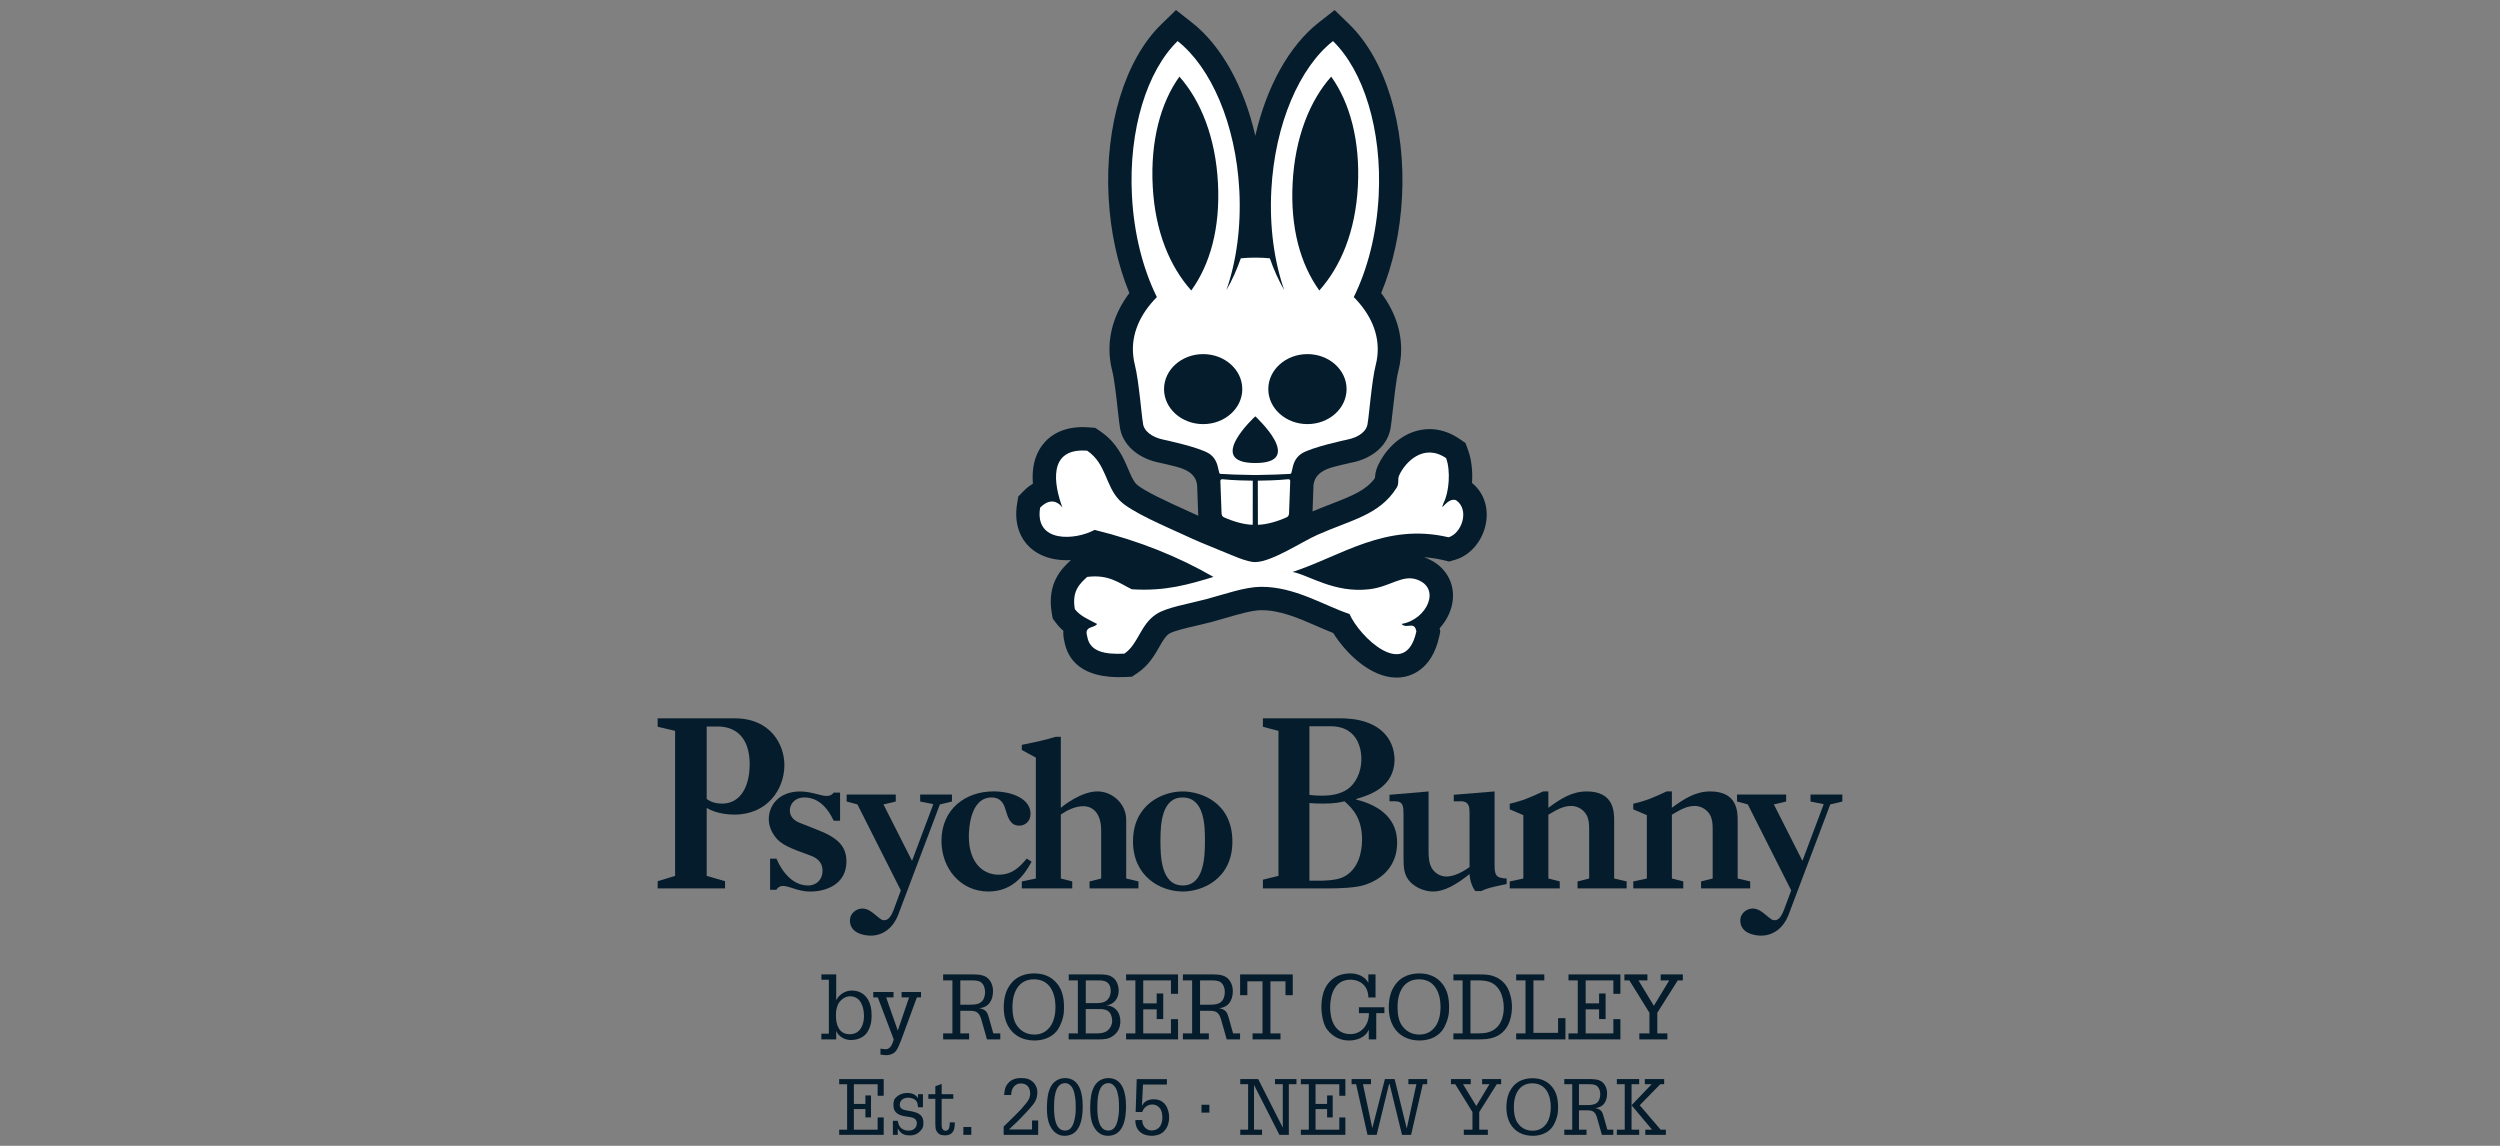 <?xml version="1.0" encoding="UTF-8"?><svg id="a" xmlns="http://www.w3.org/2000/svg" width="192" height="88" viewBox="0 0 192 88"><rect x="0" y="0" width="192" height="88" fill="#808080" stroke="none"/><path d="M64.221,76.819c.217-.444,.698-.744,1.185-.744,1.08,0,1.534,.885,1.534,1.863,0,.394-.014,.752-.281,1.254-.221,.424-.735,.682-1.308,.682-.473,0-.927-.249-1.123-.682l-.007-.084v.717h-1.141v-.439h.577v-4.141h-.573v-.41h1.137v1.984Zm2.134,1.229c0-.685-.238-1.533-1.07-1.533-.278,0-.512,.125-.708,.319-.201,.203-.258,.37-.326,.635-.044,.16-.05,.336-.05,.496,0,.367,.034,.691,.223,1.017,.18,.321,.488,.447,.851,.447,.772,0,1.08-.713,1.08-1.38" fill="#051c2c"/><path d="M68.623,76.186v.414h-.566l.894,2.548,.867-2.548h-.575v-.414h1.493v.414h-.32l-1.198,3.261c-.071,.18-.142,.357-.224,.537-.084,.186-.189,.375-.377,.487-.153,.098-.367,.154-.559,.154-.144,0-.292-.028-.438-.048v-.46c.139,.034,.274,.048,.418,.048,.377,0,.509-.461,.602-.747l-1.223-3.232h-.349v-.414h1.556Z" fill="#051c2c"/><path d="M72.433,79.825v-.46h.712v-4.071h-.712v-.459h2.091c.39,0,.893-.014,1.233,.21,.344,.23,.507,.661,.507,1.065,0,.691-.311,1.254-1.05,1.317,.55,.126,.619,.314,.758,.823l.315,1.115h.536v.46h-1.023l-.418-1.471c-.071-.25-.167-.529-.42-.648-.16-.077-.352-.077-.527-.077h-.683v1.736h.676v.46h-1.995Zm1.319-4.531v1.868h.66c.301,0,.678,0,.922-.189,.23-.172,.32-.494,.32-.772,0-.273-.077-.564-.294-.747-.194-.16-.509-.16-.751-.16h-.858Z" fill="#051c2c"/><path d="M77.089,77.399c0-.703,.124-1.338,.582-1.894,.434-.531,1.084-.747,1.759-.747,.691,0,1.31,.231,1.749,.773,.432,.53,.536,1.165,.536,1.832,0,.372-.025,.629-.139,.985-.098,.293-.228,.598-.416,.835-.42,.509-1.061,.726-1.707,.726-1.522,0-2.364-1.075-2.364-2.51m.667-.077c0,.483,.064,1.075,.365,1.47,.319,.441,.772,.663,1.324,.663,.548,0,.975-.244,1.272-.703,.258-.411,.344-.947,.344-1.414,0-1.047-.418-2.128-1.65-2.128-1.223,0-1.655,1.067-1.655,2.112" fill="#051c2c"/><path d="M82.074,79.825v-.46h.705v-4.071h-.698v-.459h2.33c.39,0,.774,.005,1.094,.265,.278,.222,.409,.626,.409,.975,0,.585-.34,1.067-.945,1.136,.683,.05,1.073,.545,1.073,1.213,0,.462-.153,.83-.525,1.108-.342,.265-.698,.294-1.114,.294h-2.33Zm2.045-2.783c.278,0,.6-.005,.837-.18,.244-.18,.349-.468,.349-.76,0-.278-.087-.556-.342-.698-.231-.126-.532-.111-.781-.111h-.794v1.749h.732Zm-.732,.454v1.869h.82c.292,0,.628-.028,.867-.231,.214-.181,.342-.453,.342-.738,0-.266-.1-.608-.336-.761-.253-.153-.516-.14-.796-.14h-.897Z" fill="#051c2c"/><polygon points="86.484 79.825 86.484 79.365 87.198 79.365 87.198 75.294 86.484 75.294 86.484 74.835 90.473 74.835 90.473 76.326 89.928 76.326 89.928 75.294 87.801 75.294 87.801 77.059 88.834 77.059 88.834 76.299 89.336 76.299 89.336 78.264 88.834 78.264 88.834 77.518 87.801 77.518 87.801 79.365 89.928 79.365 89.928 78.272 90.473 78.272 90.473 79.825 86.484 79.825" fill="#051c2c"/><path d="M90.847,79.825v-.46h.708v-4.071h-.708v-.459h2.091c.388,0,.892-.014,1.232,.21,.342,.23,.511,.661,.511,1.065,0,.691-.315,1.254-1.054,1.317,.552,.126,.619,.314,.762,.823l.311,1.115h.537v.46h-1.027l-.415-1.471c-.071-.25-.169-.529-.42-.648-.158-.077-.354-.077-.53-.077h-.682v1.736h.675v.46h-1.992Zm1.317-4.531v1.868h.664c.295,0,.675,0,.918-.189,.23-.172,.32-.494,.32-.772,0-.273-.077-.564-.294-.747-.196-.16-.507-.16-.751-.16h-.858Z" fill="#051c2c"/><polygon points="95.241 74.835 99.283 74.835 99.283 76.43 98.726 76.43 98.726 75.365 97.569 75.365 97.569 79.365 98.341 79.365 98.341 79.825 96.198 79.825 96.198 79.365 96.96 79.365 96.96 75.365 95.796 75.365 95.796 76.43 95.241 76.43 95.241 74.835" fill="#051c2c"/><path d="M105.09,76.606c-.007-.838-.566-1.365-1.388-1.365-1.185,0-1.547,1.135-1.547,2.132,0,.982,.39,2.047,1.547,2.047,.894,0,1.451-.758,1.429-1.609h-.765v-.453h1.954v.453h-.623v2.015h-.575v-.766c-.214,.606-.918,.851-1.511,.851-.648,0-1.253-.272-1.693-.851-.288-.377-.434-1.151-.434-1.686,0-.629,.114-1.368,.559-1.896,.404-.483,.975-.719,1.666-.719,.552,0,1.107,.216,1.381,.719v-.642h.552v1.771h-.552Z" fill="#051c2c"/><path d="M106.66,77.399c0-.703,.128-1.338,.589-1.894,.431-.531,1.077-.747,1.755-.747,.691,0,1.312,.231,1.75,.773,.431,.53,.537,1.165,.537,1.832,0,.372-.028,.629-.141,.985-.098,.293-.231,.598-.42,.835-.415,.509-1.057,.726-1.707,.726-1.52,0-2.363-1.075-2.363-2.51m.671-.077c0,.483,.061,1.075,.361,1.47,.322,.441,.776,.663,1.324,.663,.552,0,.975-.244,1.276-.703,.258-.411,.342-.947,.342-1.414,0-1.047-.418-2.128-1.652-2.128-1.219,0-1.652,1.067-1.652,2.112" fill="#051c2c"/><path d="M111.622,79.825v-.46h.705v-4.071h-.705v-.459h1.936c.292,0,.552,0,.844,.054,.545,.104,1.032,.413,1.326,.893,.251,.418,.39,1.019,.39,1.514,0,.57-.117,1.207-.454,1.679-.376,.521-.849,.732-1.468,.821-.238,.029-.552,.029-.79,.029h-1.783Zm1.31-4.531v4.071h.529c.578,0,1.104-.054,1.529-.496,.356-.361,.5-.962,.5-1.462,0-.893-.34-1.861-1.315-2.057-.182-.034-.375-.057-.559-.057h-.683Z" fill="#051c2c"/><polygon points="116.443 79.825 116.443 79.365 117.159 79.365 117.159 75.294 116.443 75.294 116.443 74.835 118.602 74.835 118.602 75.294 117.768 75.294 117.768 79.323 119.661 79.323 119.661 78.194 120.227 78.194 120.227 79.825 116.443 79.825" fill="#051c2c"/><polygon points="120.46 79.825 120.46 79.365 121.172 79.365 121.172 75.294 120.46 75.294 120.46 74.835 124.447 74.835 124.447 76.326 123.906 76.326 123.906 75.294 121.779 75.294 121.779 77.059 122.81 77.059 122.81 76.299 123.31 76.299 123.31 78.264 122.81 78.264 122.81 77.518 121.779 77.518 121.779 79.365 123.906 79.365 123.906 78.272 124.447 78.272 124.447 79.825 120.46 79.825" fill="#051c2c"/><polygon points="125.901 79.825 125.901 79.365 126.677 79.365 126.677 77.781 125.136 75.294 124.753 75.294 124.753 74.835 126.522 74.835 126.522 75.294 125.834 75.294 127.017 77.245 128.197 75.294 127.54 75.294 127.54 74.835 129.244 74.835 129.244 75.294 128.851 75.294 127.281 77.781 127.281 79.365 128.055 79.365 128.055 79.825 125.901 79.825" fill="#051c2c"/><polygon points="64.449 87.156 64.449 86.76 65.059 86.76 65.059 83.269 64.449 83.269 64.449 82.874 67.868 82.874 67.868 84.155 67.403 84.155 67.403 83.269 65.577 83.269 65.577 84.782 66.464 84.782 66.464 84.13 66.893 84.13 66.893 85.817 66.464 85.817 66.464 85.177 65.577 85.177 65.577 86.76 67.403 86.76 67.403 85.821 67.868 85.821 67.868 87.156 64.449 87.156" fill="#051c2c"/><path d="M70.504,85.037c-.018-.321-.093-.573-.434-.679-.091-.03-.205-.056-.306-.056-.352,0-.662,.169-.662,.558,0,.09,.048,.226,.124,.279,.166,.116,.39,.141,.586,.175,.557,.096,1.105,.222,1.105,.897,0,.142,0,.324-.082,.449-.194,.291-.466,.538-.938,.538-.486,0-.714-.124-.947-.538v.496h-.376v-1.077h.376c.03,.198,.096,.437,.286,.581,.169,.126,.344,.172,.545,.172,.347,0,.634-.203,.634-.566,0-.456-.466-.462-.799-.515-.541-.084-1-.239-1-.872,0-.174,.018-.402,.137-.534,.27-.292,.577-.405,.95-.405,.319,0,.636,.117,.801,.405v-.311h.379v1.004h-.379Z" fill="#051c2c"/><path d="M72.319,84.034h.895v.354h-.895v2.022c0,.203,.059,.43,.31,.43,.31,0,.31-.424,.31-.641h.392c0,.078,0,.15-.009,.227-.011,.295-.119,.593-.413,.719-.107,.022-.206,.053-.32,.053s-.185-.017-.297-.037c-.196-.036-.333-.201-.406-.382-.052-.131-.052-.418-.052-.562v-1.831h-.537v-.354h.537v-.609l.486-.179v.787Z" fill="#051c2c"/><rect x="73.987" y="86.553" width=".609" height=".603" fill="#051c2c"/><path d="M79.732,87.156h-2.65v-.561c0-.085-.009-.068,.043-.122,.048-.048,.096-.093,.146-.136,.237-.229,.472-.461,.698-.689,.132-.133,.265-.264,.388-.393,.119-.126,.23-.258,.336-.39,.096-.107,.192-.221,.267-.348,.108-.165,.157-.341,.157-.538,0-.448-.244-.771-.71-.771-.502,0-.755,.432-.744,.886h-.548c.011-.15,.041-.298,.069-.449,.055-.256,.255-.532,.479-.665,.233-.139,.475-.185,.744-.185,.352,0,.627,.044,.902,.28,.221,.192,.359,.502,.359,.797,0,.556-.215,.846-.57,1.249-.121,.133-.244,.262-.365,.393-.221,.241-.449,.474-.682,.702-.073,.065-.142,.131-.215,.197-.114,.108-.226,.214-.34,.328h1.764v-.687h.472v1.1Z" fill="#051c2c"/><path d="M80.631,86.434c-.187-.401-.229-.876-.229-1.311,0-.085,.007-.173,.007-.263,.019-.479,.061-.962,.288-1.393,.21-.413,.628-.67,1.093-.67,1.167,0,1.363,1.25,1.363,2.165,0,.94-.18,2.268-1.399,2.268-.545,0-.902-.336-1.123-.796m1.152,.394c.616,0,.73-.719,.803-1.191,.025-.161,.03-.317,.03-.479,0-.293,0-.61-.05-.909-.039-.233-.082-.48-.196-.682-.119-.205-.311-.383-.561-.383-.851,0-.858,1.339-.858,1.919,0,.556,.062,1.723,.831,1.723" fill="#051c2c"/><path d="M83.954,86.434c-.185-.401-.226-.876-.226-1.311,0-.085,.003-.173,.003-.263,.02-.479,.061-.962,.29-1.393,.206-.413,.626-.67,1.095-.67,1.166,0,1.362,1.25,1.362,2.165,0,.94-.18,2.268-1.399,2.268-.545,0-.902-.336-1.125-.796m1.155,.394c.614,0,.728-.719,.799-1.191,.025-.161,.032-.317,.032-.479,0-.293,0-.61-.048-.909-.043-.233-.084-.48-.198-.682-.121-.205-.31-.383-.561-.383-.851,0-.858,1.339-.858,1.919,0,.556,.061,1.723,.833,1.723" fill="#051c2c"/><path d="M87.727,86.021c-.025,.4,.287,.8,.712,.8,.575,0,.831-.453,.831-.974,0-.232-.03-.508-.169-.707-.148-.207-.358-.316-.609-.316-.342,0-.662,.229-.765,.577h-.509l.082-2.525h2.317v.418h-1.835l-.08,1.658c.144-.373,.514-.527,.894-.527,.381,0,.675,.121,.909,.425,.189,.245,.285,.638,.285,.944,0,.527-.178,1.01-.657,1.287-.162,.087-.493,.15-.669,.15-.762,0-1.28-.431-1.267-1.208h.53Z" fill="#051c2c"/><rect x="92.274" y="84.845" width=".607" height=".604" fill="#051c2c"/><polygon points="95.252 87.156 95.252 86.76 95.855 86.76 95.855 83.269 95.252 83.269 95.252 82.874 96.629 82.874 98.518 86.599 98.518 83.269 97.918 83.269 97.918 82.874 99.568 82.874 99.568 83.269 98.982 83.269 98.982 87.156 98.259 87.156 96.309 83.323 96.309 86.76 96.926 86.76 96.926 87.156 95.252 87.156" fill="#051c2c"/><polygon points="99.906 87.156 99.906 86.76 100.516 86.76 100.516 83.269 99.906 83.269 99.906 82.874 103.325 82.874 103.325 84.155 102.858 84.155 102.858 83.269 101.034 83.269 101.034 84.782 101.921 84.782 101.921 84.13 102.351 84.13 102.351 85.817 101.921 85.817 101.921 85.177 101.034 85.177 101.034 86.76 102.858 86.76 102.858 85.821 103.325 85.821 103.325 87.156 99.906 87.156" fill="#051c2c"/><polygon points="103.802 82.874 105.291 82.874 105.291 83.269 104.676 83.269 105.393 86.641 106.361 82.874 107.109 82.874 108.038 86.67 108.778 83.269 108.164 83.269 108.164 82.874 109.609 82.874 109.609 83.269 109.269 83.269 108.372 87.156 107.673 87.156 106.722 83.258 106.678 83.258 105.728 87.156 105.024 87.156 104.149 83.269 103.802 83.269 103.802 82.874" fill="#051c2c"/><polygon points="112.421 87.156 112.421 86.76 113.085 86.76 113.085 85.405 111.763 83.269 111.433 83.269 111.433 82.874 112.953 82.874 112.953 83.269 112.361 83.269 113.379 84.943 114.388 83.269 113.827 83.269 113.827 82.874 115.287 82.874 115.287 83.269 114.952 83.269 113.605 85.405 113.605 86.76 114.267 86.76 114.267 87.156 112.421 87.156" fill="#051c2c"/><path d="M115.692,85.076c0-.604,.107-1.149,.5-1.627,.372-.456,.929-.64,1.509-.64,.591,0,1.123,.197,1.5,.664,.37,.454,.459,.999,.459,1.572,0,.317-.022,.537-.119,.844-.084,.251-.198,.513-.359,.716-.358,.438-.906,.624-1.463,.624-1.305,0-2.027-.921-2.027-2.154m.571-.066c0,.412,.057,.921,.313,1.261,.276,.378,.662,.569,1.134,.569,.475,0,.838-.21,1.096-.603,.221-.353,.294-.814,.294-1.215,0-.896-.359-1.823-1.418-1.823-1.046,0-1.418,.915-1.418,1.811" fill="#051c2c"/><path d="M120.137,87.156v-.396h.609v-3.491h-.609v-.395h1.794c.331,0,.765-.011,1.057,.18,.294,.198,.438,.57,.438,.917,0,.591-.27,1.075-.906,1.128,.473,.11,.536,.27,.655,.706l.269,.956h.459v.396h-.879l-.358-1.263c-.059-.214-.146-.454-.36-.555-.137-.067-.306-.067-.454-.067h-.587v1.489h.58v.396h-1.709Zm1.128-3.887v1.601h.57c.256,0,.578,0,.789-.159,.198-.149,.276-.425,.276-.665,0-.233-.066-.483-.251-.64-.169-.137-.438-.137-.648-.137h-.735Z" fill="#051c2c"/><polygon points="124.173 87.156 124.173 86.76 124.78 86.76 124.78 83.269 124.173 83.269 124.173 82.874 125.889 82.874 125.889 83.269 125.303 83.269 125.303 84.879 125.307 84.879 126.846 83.269 126.323 83.269 126.323 82.874 127.808 82.874 127.808 83.269 127.508 83.269 125.93 84.883 127.539 86.76 127.939 86.76 127.939 87.156 126.36 87.156 126.36 86.76 126.88 86.76 125.307 84.89 125.303 84.89 125.303 86.76 125.889 86.76 125.889 87.156 124.173 87.156" fill="#051c2c"/><path d="M56.422,55.168c2.769,0,3.819,2.019,3.819,3.588,0,1.883-1.326,3.805-3.835,3.805-1.203,0-1.89-.373-2.132-.511v5.217l1.41,.411v.55h-5.176v-.55l1.34-.411v-11.139l-1.34-.314v-.646h5.914Zm-2.148,.628v5.568c.223,.157,.568,.353,1.187,.353,1.445,0,2.114-1.374,2.114-3.018,0-2.178-1.187-2.903-2.44-2.903h-.862Z" fill="#051c2c"/><path d="M64.518,63.034h-.491c0-.018-.032-.086-.05-.103-.756-1.566-1.769-1.686-2.189-1.686-.76,0-1.128,.516-1.128,.998,0,.568,.456,.844,.842,.982,.151,.068,.977,.378,1.128,.447,1.685,.637,2.376,1.289,2.376,2.493,0,1.806-1.653,2.306-2.762,2.306-.456,0-.826-.069-1.584-.328-.05-.017-.338-.103-.537-.103-.185,0-.406,.103-.491,.294h-.488v-2.39h.488c.456,1.082,1.299,2.062,2.428,2.062,.673,0,1.112-.48,1.112-1.134,0-.653-.424-.98-.894-1.152-1.668-.602-2.307-.859-2.764-1.479-.201-.274-.472-.739-.472-1.342,0-.98,.724-2.114,2.41-2.114,.404,0,.707,.051,1.516,.257,.05,.019,.32,.086,.522,.086,.237,0,.422-.086,.537-.258h.491v2.167Z" fill="#051c2c"/><path d="M68.966,70.293c-.352,.91-1.114,1.564-2.088,1.564-.523,0-1.602-.189-1.602-1.152,0-.654,.591-.929,.943-.929,.438,0,.774,.294,.959,.447,.489,.397,.525,.449,.728,.449,.199,0,.452-.087,.723-.791l.555-1.496-3.334-6.605-.828-.223v-.534h3.773v.534l-.945,.223,2.193,4.334,1.634-4.352-1.009-.205v-.534h2.442v.534l-.927,.223-3.218,8.515Z" fill="#051c2c"/><path d="M79.228,66.181c-.438,.773-1.297,2.287-3.317,2.287-2.159,0-3.606-1.79-3.606-3.887,0-2.476,1.885-3.802,3.992-3.802,1.397,0,2.848,.552,2.848,1.721,0,.618-.456,.91-.86,.91-.708,0-.877-.62-1.095-1.34-.117-.379-.37-.826-1.029-.826-1.685,0-1.753,2.511-1.753,3.011,0,1.892,.995,2.922,2.292,2.922,1.095,0,1.652-.654,2.155-1.237l.372,.24Z" fill="#051c2c"/><path d="M81.471,56.585v5.451c.185-.154,1.566-1.255,2.812-1.255,1.162,0,2.209,.963,2.209,2.166v4.523l.942,.223v.535h-3.755v-.535l.892-.223v-3.68c0-1.634-.927-1.875-1.363-1.875-.641,0-1.248,.31-1.735,.638v4.917l.876,.223v.535h-3.874v-.535l1.079-.223v-9.286l-1.079-.585v-.396c1.296-.257,1.869-.397,2.611-.619h.388Z" fill="#051c2c"/><path d="M90.84,68.468c-1.737,0-3.825-1.169-3.825-3.851,0-2.822,2.257-3.835,3.807-3.835,1.365,0,3.825,.809,3.825,3.852,0,2.888-2.326,3.835-3.807,3.835m-.018-7.223c-1.584,0-1.7,1.995-1.7,3.285,0,1.169,.016,3.473,1.718,3.473,1.65,0,1.7-2.235,1.7-3.457,0-1.134-.034-3.301-1.718-3.301" fill="#051c2c"/><path d="M102.939,55.167c.37,0,1.312,.02,2.157,.354,1.799,.706,2.004,2.215,2.004,2.803,0,2.138-1.938,2.746-2.951,3.04v.039c2.04,.51,3.152,1.627,3.152,3.313,0,1.591-.927,2.746-2.527,3.256-.657,.215-1.92,.256-2.627,.256h-5.156v-.667l1.196-.294v-11.137l-1.196-.315v-.648h5.948Zm-2.376,.609v5.274c.303,.039,.641,.058,.959,.058,.522,0,1.347-.058,1.986-.509,.557-.391,1.046-1.235,1.046-2.294,0-.352-.034-2.529-2.374-2.529h-1.618Zm.691,11.862c.253,0,1.296,0,1.855-.254,1.212-.549,1.497-1.941,1.497-2.882,0-1.649-.708-2.395-1.349-2.962-.285,.078-.788,.176-1.668,.176-.42,0-.826-.02-1.025-.04v5.961h.691Z" fill="#051c2c"/><path d="M114.783,66.405c0,.791,.084,1.031,.927,1.065v.431l-.119,.017c-1.164,.242-1.399,.311-1.837,.518h-.452c-.223-.295-.406-.758-.441-1.308-1.025,.825-1.952,1.341-2.796,1.341-.675,0-1.564-.344-1.986-1.032-.203-.344-.288-.705-.288-1.478v-3.319c0-.689,0-1.102-.655-1.102h-.422v-.498l2.999-.257v4.556c0,.532,.048,.844,.133,1.084,.219,.637,.81,.894,1.214,.894,.623,0,1.264-.344,1.801-.723v-4.092c0-.483,0-.965-.675-.965-.084,0-.468,.018-.537,0v-.498l3.134-.257v5.623Z" fill="#051c2c"/><path d="M118.914,60.782v1.255c.942-.689,1.801-1.255,2.947-1.255,2.106,0,2.106,1.581,2.106,2.269v4.419l.959,.223v.535h-3.771v-.535l.892-.223v-3.816c0-.311-.016-.74-.201-1.067-.306-.533-.844-.69-1.162-.69-.575,0-1.027,.225-1.769,.672v4.901l.874,.223v.535h-3.841v-.535l1.045-.223v-4.866l-1.045-.447v-.431c1.045-.241,1.602-.498,2.563-.945h.404Z" fill="#051c2c"/><path d="M128.4,60.782v1.255c.943-.689,1.803-1.255,2.949-1.255,2.104,0,2.104,1.581,2.104,2.269v4.419l.961,.223v.535h-3.773v-.535l.892-.223v-3.816c0-.311-.016-.74-.201-1.067-.303-.533-.844-.69-1.164-.69-.571,0-1.027,.225-1.767,.672v4.901l.874,.223v.535h-3.839v-.535l1.043-.223v-4.866l-1.043-.447v-.431c1.043-.241,1.602-.498,2.559-.945h.406Z" fill="#051c2c"/><path d="M137.347,70.293c-.352,.91-1.112,1.564-2.088,1.564-.525,0-1.602-.189-1.602-1.152,0-.654,.589-.929,.943-.929,.44,0,.774,.294,.959,.447,.489,.397,.525,.449,.726,.449,.201,0,.454-.087,.723-.791l.557-1.496-3.334-6.605-.828-.223v-.534h3.773v.534l-.943,.223,2.193,4.334,1.634-4.352-1.014-.205v-.534h2.445v.534l-.927,.223-3.218,8.515Z" fill="#051c2c"/><path d="M113.051,37.091c.059-.899-.039-1.816-.304-2.529l-.199-.541-.479-.326c-1.321-.891-2.524-.817-3.298-.598-1.472,.416-2.492,1.655-2.947,2.66-.174,.374-.215,.719-.228,.958-.667,.913-1.634,1.32-3.323,1.974-.471,.183-.956,.372-1.47,.59,.019-.456,.048-1.366,.071-1.998,.091-.968,1.002-1.275,1.577-1.43,.415-.109,.869-.22,1.308-.313,1.669-.313,2.908-1.379,3.061-2.834,.034-.193,.066-.482,.132-1.077,.096-.876,.276-2.51,.44-3.138,.078-.293,.135-.6,.174-.935,.199-1.751-.324-3.505-1.49-5.045,.909-2.202,1.459-4.724,1.598-7.369,.29-5.48-1.262-10.566-4.049-13.273l-1.126-1.095-1.235,.97c-2.269,1.782-3.997,4.937-4.857,8.683-.858-3.746-2.588-6.901-4.854-8.683l-1.237-.972-1.127,1.096c-2.787,2.707-4.339,7.793-4.049,13.273,.139,2.648,.687,5.17,1.596,7.369-1.164,1.54-1.689,3.294-1.488,5.044,.037,.33,.094,.636,.173,.94,.166,.627,.345,2.263,.441,3.143,.066,.587,.098,.875,.13,1.067,.155,1.455,1.426,2.517,3.061,2.835,.411,.088,.833,.188,1.223,.291l.016,.005c.019,.005,.039,.01,.059,.016,.575,.154,1.497,.457,1.589,1.432,.027,.815,.069,2.093,.082,2.262,.002,.024,.007,.045,.009,.069-.126-.057-.247-.113-.363-.166-.215-.101-.472-.216-.749-.342-.949-.427-3.168-1.429-3.654-1.935-.24-.254-.406-.64-.612-1.128-.366-.863-.867-2.043-2.141-2.912l-.395-.269-.477-.037c-1.997-.158-3.054,.654-3.59,1.363-.65,.859-.808,1.917-.723,2.961-.256,.154-.504,.35-.732,.585l-.391,.403-.091,.555c-.255,1.521,.223,2.84,1.31,3.617,.789,.564,1.808,.765,2.825,.71-.678,.617-1.861,1.749-1.474,4.061l.075,.43,.262,.348c.171,.23,.36,.424,.555,.594-.018,.278,.012,.553,.078,.809,.251,1.363,1.283,2.897,4.691,2.736l.502-.025,.416-.28c.869-.585,1.322-1.378,1.685-2.016,.29-.511,.482-.829,.751-1.003,.328-.211,1.342-.447,2.081-.619,.397-.092,.81-.189,1.217-.296,.363-.098,.726-.203,1.089-.309,.97-.283,1.976-.573,2.65-.583,1.461-.023,2.901,.608,4.291,1.214,.436,.19,.858,.372,1.276,.536,.918,1.481,2.826,3.426,4.864,3.426,.105,0,.21-.005,.311-.016,.705-.07,2.401-.517,2.969-3.158l.077-.358-.05-.258c.578-.641,.956-1.432,1.018-2.268,.11-1.449-.763-2.698-2.223-3.185,.477,.028,.968,.099,1.479,.219l.456,.108,.454-.131c1.205-.345,2.164-1.508,2.385-2.888,.192-1.2-.212-2.307-1.084-3.015" fill="#051c2c" fill-rule="evenodd"/><path d="M88.848,22.817c-1.269,1.272-2.006,2.845-1.812,4.533,.025,.225,.064,.453,.123,.684,.301,1.138,.545,4.173,.616,4.416,.03,.65,.707,1.138,1.572,1.313,0,0,2.785,.584,3.538,1.089,.505,.34,.619,.861,.691,1.202,.041,.202,.068,.332,.148,.339,.408,.035,1.584,.077,2.561,.087,.016,0,.028,.003,.043,.003,.027,0,.053-.002,.08-.002,.025,0,.053,.002,.08,.002,.014,0,.029-.003,.041-.003,.975-.011,2.143-.052,2.565-.087,.08-.007,.107-.137,.148-.339,.071-.341,.187-.862,.691-1.202,.753-.506,3.535-1.089,3.535-1.089,.908-.183,1.543-.663,1.573-1.313,.073-.243,.315-3.277,.614-4.416,.062-.231,.102-.459,.126-.684,.194-1.688-.543-3.262-1.812-4.533,1.055-2.133,1.757-4.822,1.913-7.772,.267-5.113-1.175-9.624-3.51-11.89-2.554,2.009-4.466,6.343-4.734,11.455-.149,2.836,.228,5.484,.993,7.67-.431-.736-.801-1.556-1.107-2.441-.34-.033-.687-.053-1.036-.053-.027,0-.055,.002-.08,.002-.027,0-.052-.002-.08-.002-.35,0-.694,.02-1.034,.053-.308,.885-.678,1.705-1.107,2.441,.764-2.186,1.141-4.834,.993-7.67-.269-5.111-2.184-9.445-4.738-11.455-2.332,2.266-3.777,6.777-3.508,11.89,.155,2.949,.858,5.638,1.915,7.772m10.426-8.774c.183-3.477,1.315-6.313,2.962-8.158,1.442,2.007,2.232,4.944,2.049,8.422-.185,3.479-1.315,6.158-2.962,8.002-1.442-2.007-2.234-4.788-2.049-8.266m1.137,13.152c1.659,0,3.006,1.204,3.006,2.689,0,1.483-1.347,2.687-3.006,2.687-1.661,0-3.006-1.205-3.006-2.687,0-1.485,1.346-2.689,3.006-2.689m-4.005,4.78s3.914,3.585,0,3.585c-3.915,0,0-3.585,0-3.585m-.999-2.09c0,1.483-1.345,2.687-3.004,2.687-1.662,0-3.006-1.205-3.006-2.687,0-1.485,1.344-2.689,3.006-2.689,1.659,0,3.004,1.204,3.004,2.689m-4.829-23.998c1.646,1.845,2.778,4.681,2.96,8.158,.185,3.479-.605,6.26-2.049,8.266-1.646-1.844-2.778-4.523-2.96-8.002-.185-3.478,.607-6.414,2.048-8.422" fill="#fff" fill-rule="evenodd"/><path d="M111.823,38.414c-.691-.256-1.294,1.117-.949,.19,.413-.788,.548-2.445,.187-3.42-1.737-1.175-3.15,.318-3.608,1.33-.135,.288,.023,.612-.194,.95-1.331,2.108-3.476,2.454-6.08,3.611-1.219,.541-3.467,2.058-4.752,2.093-.671,.019-1.855-.554-2.853-.951-.917-.363-1.892-.779-2.663-1.142-1.319-.613-4.079-1.76-4.941-2.661-1.091-1.137-.997-2.794-2.472-3.8-3.056-.242-2.558,2.601-1.901,4.371-.504-.667-1.15-.58-1.714,0-.449,2.707,2.65,2.535,4.184,1.711,3.408,.837,6.434,2.057,9.125,3.611-1.842,.562-3.691,1.121-6.274,.949-.979-.48-1.755-1.158-3.421-.949-.598,.543-1.184,1.097-.95,2.471,.407,.544,1.089,.811,1.71,1.141-.221,.347-1.009,.133-.76,.952,.19,1.204,1.386,1.397,2.853,1.329,1.084-.73,1.21-2.23,2.47-3.044,.808-.518,2.413-.769,3.798-1.135,1.47-.396,2.978-.938,4.184-.953,2.62-.033,4.889,1.443,6.841,2.088,.758,1.738,4.305,5.187,5.135,1.331-.162-.833-.747-.141-1.141-.569,1.961-.326,3.091-2.777,1.141-3.421-1.098-.364-2.052,.577-3.611,.757-2.695,.319-4.645-1.09-5.893-1.33,3.673-1.192,7.13-3.807,11.974-2.66,1.007-.288,1.653-2.116,.571-2.852" fill="#fff" fill-rule="evenodd"/><path d="M96.213,36.916c-1.561-.017-2.207-.102-2.317-.11-.19-.017-.171,.158-.171,.158,0,0,.08,2.275,.091,2.469,.013,.18,.096,.253,.182,.295,.68,.31,1.524,.561,2.212,.576l.003-3.388Z" fill="#fff" fill-rule="evenodd"/><path d="M96.601,36.916c1.564-.017,2.209-.102,2.317-.11,.192-.017,.171,.158,.171,.158,0,0-.078,2.275-.091,2.469-.011,.18-.094,.253-.182,.295-.68,.31-1.524,.561-2.209,.576l-.007-3.388Z" fill="#fff" fill-rule="evenodd"/></svg>